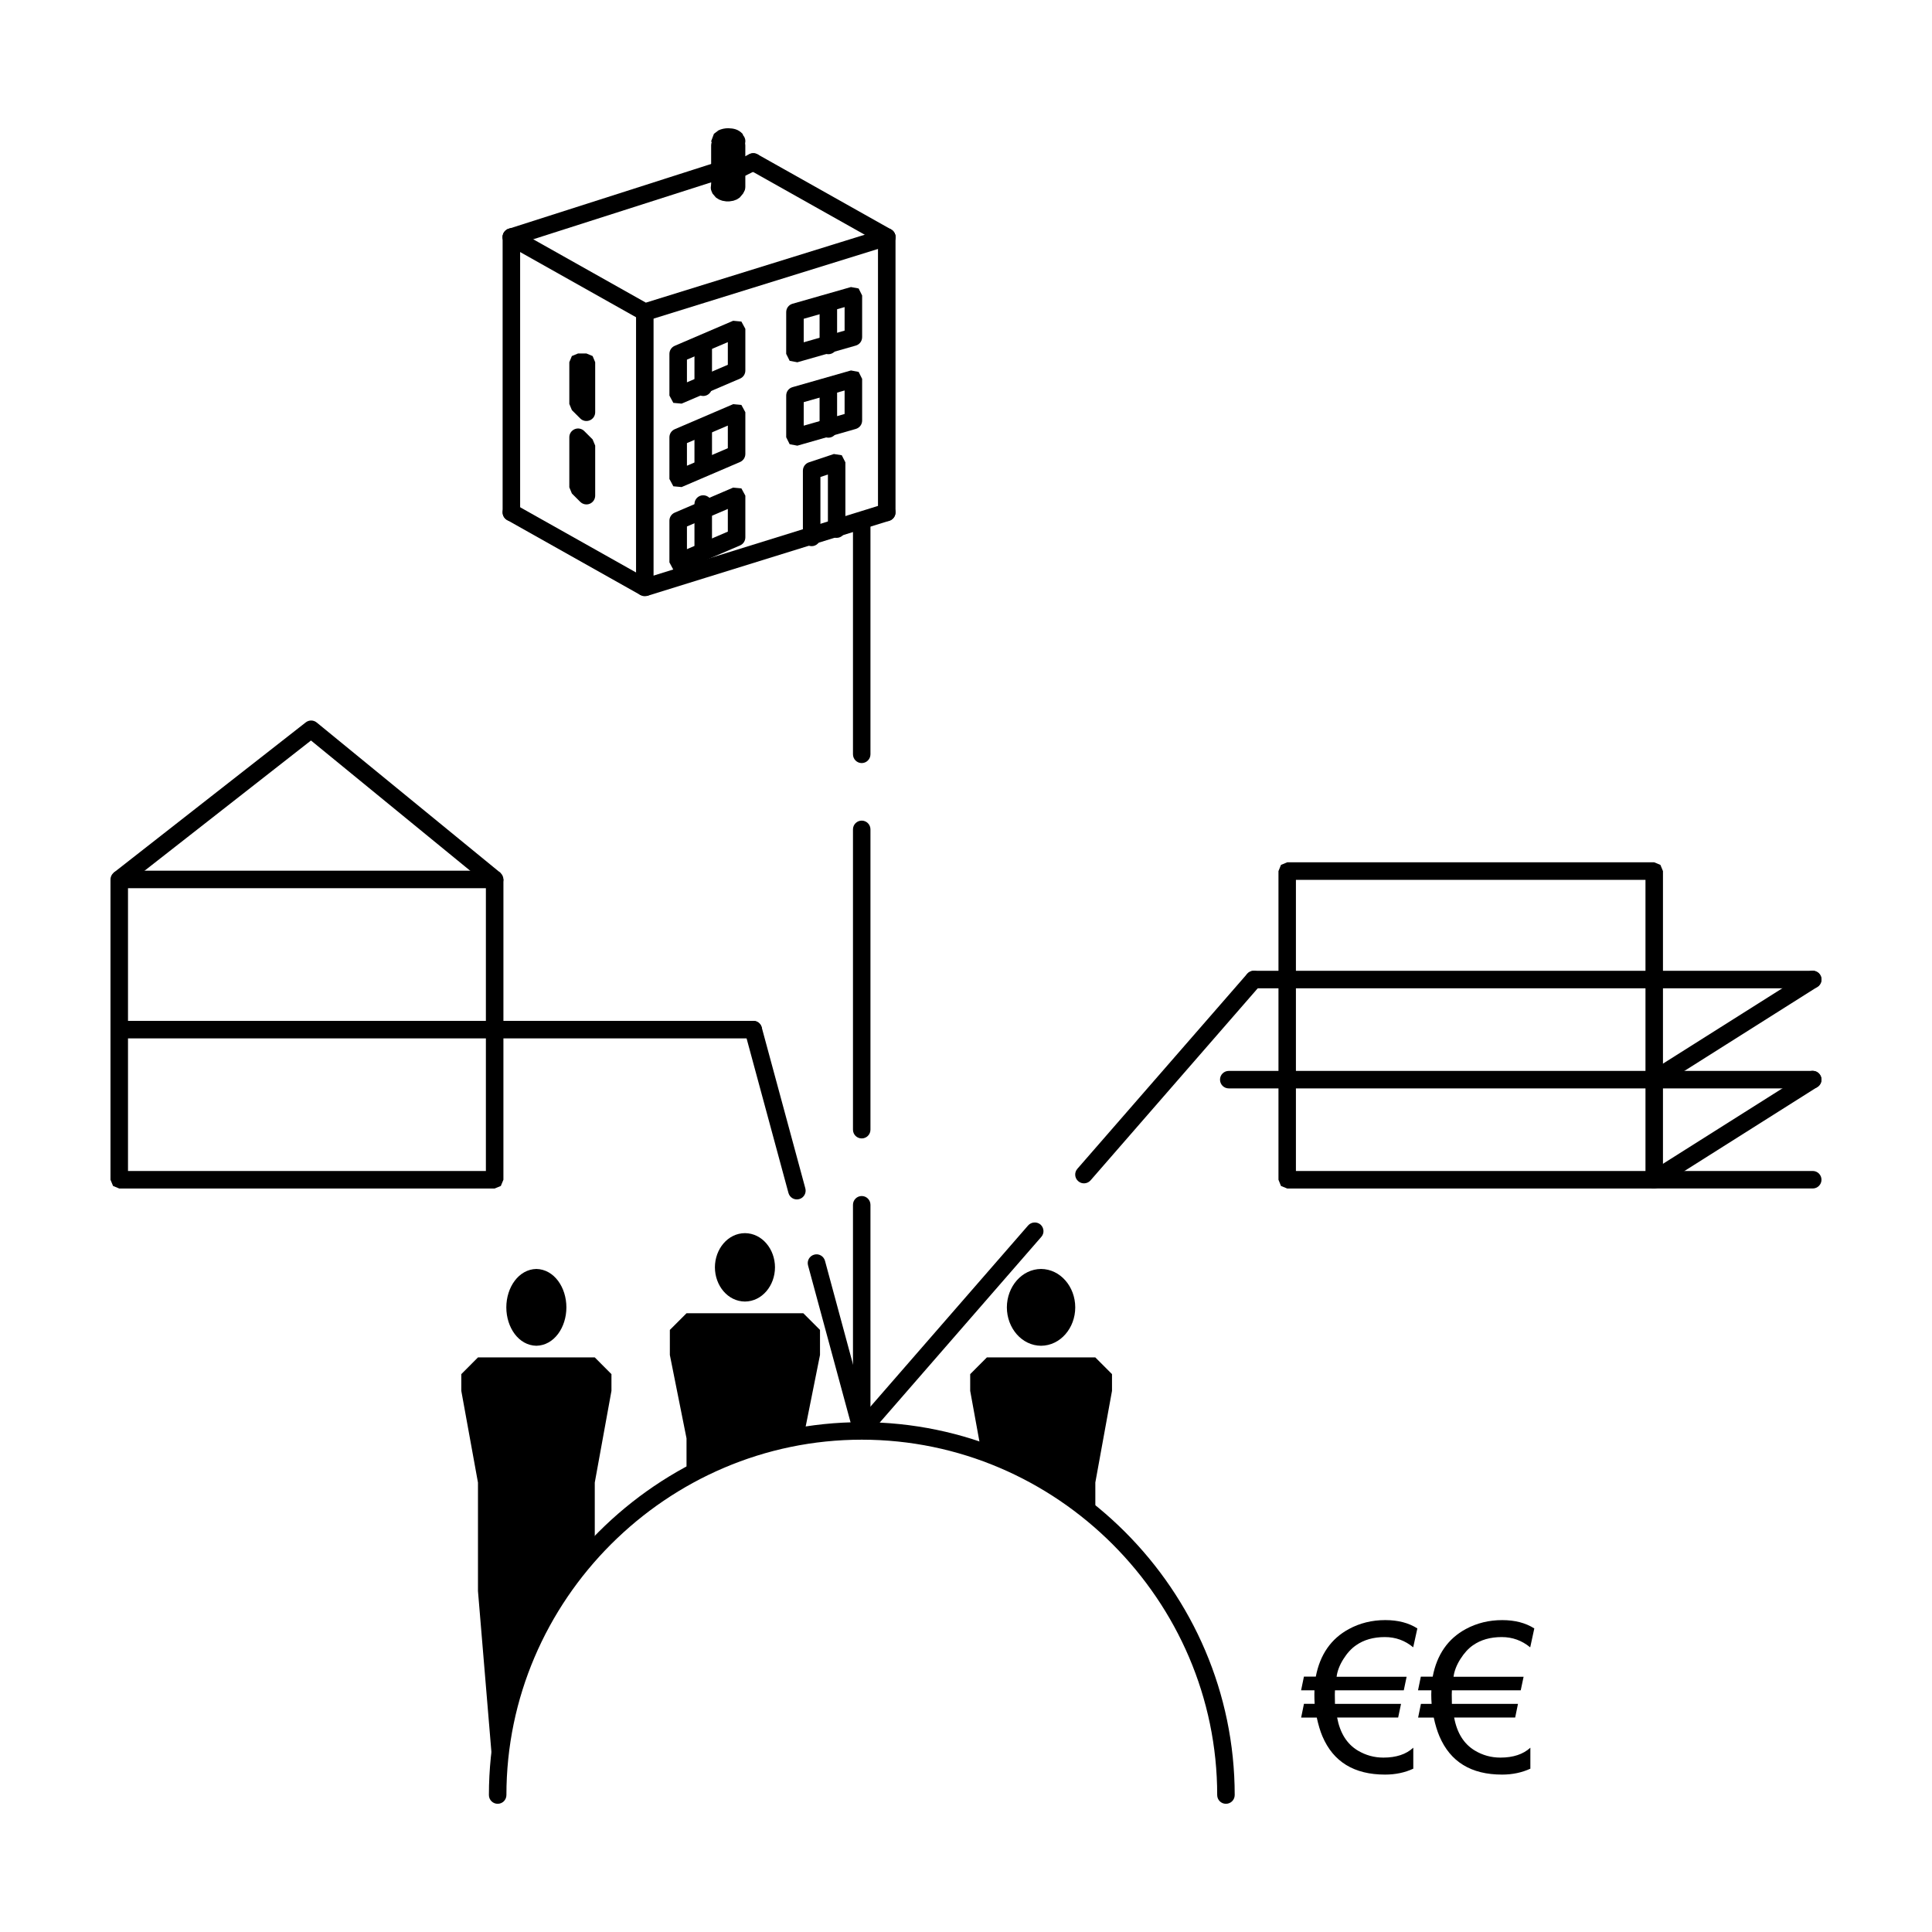 <?xml version="1.0" encoding="UTF-8"?>
<!-- Uploaded to: ICON Repo, www.iconrepo.com, Generator: ICON Repo Mixer Tools -->
<svg fill="#000000" width="800px" height="800px" version="1.1" viewBox="144 144 512 512" xmlns="http://www.w3.org/2000/svg">
 <g>
  <path d="m292.78 490.47c0-4.852-2.988-8.844-6.637-8.844s-6.629 3.988-6.629 8.844c0 4.84 2.984 8.848 6.629 8.848 3.648-0.012 6.637-4.008 6.637-8.848"/>
  <path d="m294.1 490.47c-0.004-5.32-3.25-10.082-7.961-10.184-4.699 0.102-7.949 4.863-7.961 10.184 0.012 5.32 3.254 10.078 7.961 10.172 4.711-0.098 7.953-4.852 7.961-10.172l-1.328-1.336-1.324 1.336c0 2.141-0.68 4.082-1.688 5.445-1.02 1.352-2.301 2.066-3.617 2.066-1.32 0-2.594-0.719-3.621-2.066-1.008-1.367-1.684-3.293-1.684-5.445s0.676-4.098 1.684-5.453c1.027-1.355 2.309-2.074 3.621-2.074 1.316 0 2.602 0.727 3.617 2.074 1.012 1.344 1.688 3.301 1.688 5.453l1.324 1.324 1.328-1.324"/>
  <path d="m348.05 479.85c0-4.242-2.984-7.734-6.629-7.734-3.648 0-6.629 3.492-6.629 7.734 0 4.254 2.984 7.742 6.629 7.742 3.644 0.004 6.629-3.496 6.629-7.742"/>
  <path d="m349.38 479.85c-0.012-4.832-3.414-9.023-7.961-9.055-4.551 0.031-7.949 4.223-7.961 9.055 0.012 4.852 3.402 9.035 7.961 9.074 4.547-0.039 7.953-4.223 7.961-9.074l-1.328-1.316-1.324 1.316c0 1.809-0.641 3.465-1.629 4.606-0.996 1.152-2.289 1.809-3.672 1.809-1.391 0-2.68-0.656-3.68-1.809-0.984-1.152-1.629-2.797-1.629-4.606 0-1.809 0.648-3.441 1.629-4.594 0.996-1.152 2.289-1.797 3.68-1.797s2.676 0.66 3.672 1.797c0.988 1.152 1.629 2.785 1.629 4.594l1.324 1.328 1.328-1.328"/>
  <path d="m427.63 490.47c0-4.852-3.481-8.844-7.738-8.844s-7.734 3.988-7.734 8.844c0 4.84 3.477 8.848 7.734 8.848 4.254 0 7.738-4.008 7.738-8.848"/>
  <path d="m428.95 490.47c0-5.461-3.918-10.141-9.062-10.184-5.125 0.039-9.047 4.719-9.059 10.184 0.012 5.457 3.934 10.133 9.059 10.172 5.141-0.039 9.062-4.715 9.062-10.172l-1.324-1.336-1.328 1.336c0 2.09-0.754 4.004-1.953 5.367-1.184 1.352-2.762 2.137-4.484 2.137-1.691 0-3.254-0.785-4.449-2.137-1.184-1.367-1.965-3.273-1.965-5.367 0-2.106 0.762-4.016 1.965-5.356 1.176-1.367 2.754-2.168 4.449-2.168 1.715 0 3.273 0.797 4.484 2.168 1.164 1.359 1.953 3.254 1.953 5.356l1.328 1.324 1.324-1.324"/>
  <path d="m358.14 479.35 11.984 44.23c0.328 1.238 1.605 1.969 2.852 1.621 1.234-0.324 1.965-1.602 1.621-2.836l-11.965-44.234c-0.344-1.238-1.617-1.988-2.848-1.641-1.25 0.34-1.98 1.602-1.645 2.859m-16.754-61.887 11.559 42.672c0.328 1.238 1.602 1.988 2.848 1.641 1.238-0.332 1.965-1.621 1.629-2.852l-11.562-42.676c-0.324-1.238-1.605-1.98-2.84-1.633-1.234 0.332-1.977 1.613-1.633 2.848z"/>
  <path d="m275.09 377.05h-2.324v77.273h-94.844v-76.137l48.492-37.945 47.203 38.613 1.473-1.805h-2.324 2.324l1.473-1.789-48.633-39.789c-0.848-0.695-2.047-0.699-2.902-0.031l-50.852 39.789-0.895 1.82v79.594l0.68 1.648 1.637 0.676h99.492l1.637-0.676 0.684-1.648 0.004-79.594-0.852-1.789-1.473 1.789"/>
  <path d="m485.12 374.85v2.316h94.949v77.16h-92.637v-79.477h-2.312v2.316-2.316h-2.312v81.793l0.664 1.648 1.648 0.676h97.27l1.637-0.676 0.676-1.648v-81.793l-0.676-1.641-1.637-0.688h-97.27l-1.648 0.688-0.664 1.641h2.312"/>
  <path d="m175.6 419.18h99.492c1.27 0 2.316-1.043 2.316-2.324 0-1.285-1.047-2.312-2.316-2.312h-99.492c-1.273 0-2.316 1.027-2.316 2.312 0 1.281 1.047 2.324 2.316 2.324"/>
  <path d="m175.6 379.38h99.492c1.27 0 2.316-1.047 2.316-2.324 0-1.273-1.047-2.316-2.316-2.316h-99.492c-1.273 0-2.316 1.043-2.316 2.316 0 1.277 1.047 2.324 2.316 2.324"/>
  <path d="m278.38 281.81 35.371 19.895 1.832 0.195 64.109-19.895c1.223-0.387 1.898-1.684 1.531-2.906-0.398-1.23-1.688-1.906-2.906-1.531l-63.156 19.605-34.496-19.406c-1.129-0.629-2.539-0.23-3.176 0.883-0.629 1.109-0.23 2.531 0.891 3.16"/>
  <path d="m317.2 299.68v-72.953c0-1.285-1.043-2.316-2.324-2.316s-2.316 1.031-2.316 2.316v72.953c0 1.285 1.043 2.324 2.316 2.324 1.285 0.004 2.324-1.039 2.324-2.324"/>
  <path d="m381.32 279.79v-72.961c0-1.281-1.047-2.316-2.316-2.316-1.289 0-2.328 1.047-2.328 2.316v72.961c0 1.281 1.043 2.324 2.328 2.324 1.266-0.004 2.316-1.047 2.316-2.324"/>
  <path d="m281.84 279.79v-72.961c0-1.281-1.043-2.316-2.324-2.316-1.285 0-2.316 1.047-2.316 2.316v72.961c0 1.281 1.031 2.324 2.316 2.324 1.281-0.004 2.324-1.047 2.324-2.324"/>
  <path d="m278.38 208.85 35.371 19.895 1.832 0.195 64.109-19.902c1.223-0.383 1.906-1.684 1.531-2.902-0.398-1.23-1.688-1.91-2.906-1.531l-63.156 19.598-34.496-19.406c-1.129-0.625-2.539-0.227-3.176 0.883-0.629 1.133-0.23 2.539 0.891 3.172"/>
  <path d="m342.48 188.95 35.379 19.895c1.113 0.625 2.527 0.227 3.168-0.887 0.613-1.125 0.223-2.535-0.891-3.168l-35.371-19.895c-1.117-0.625-2.535-0.227-3.168 0.883-0.629 1.137-0.238 2.535 0.883 3.172"/>
  <path d="m280.22 209.04 55.27-17.684c1.219-0.387 1.891-1.691 1.5-2.922-0.395-1.215-1.691-1.891-2.922-1.496l-55.258 17.684c-1.211 0.387-1.891 1.691-1.5 2.922 0.375 1.211 1.691 1.879 2.91 1.496"/>
  <path d="m340.24 191.21 4.418-2.211c1.148-0.57 1.617-1.961 1.039-3.113-0.574-1.137-1.969-1.613-3.117-1.027l-4.418 2.207c-1.148 0.574-1.613 1.965-1.027 3.113 0.562 1.141 1.957 1.609 3.106 1.031"/>
  <path d="m374.68 343.9v-61.898c0-1.285-1.039-2.324-2.316-2.324-1.281 0-2.316 1.043-2.316 2.324v61.898c0 1.281 1.039 2.324 2.316 2.324 1.281-0.004 2.316-1.047 2.316-2.324m0 99.484v-79.594c0-1.281-1.039-2.316-2.316-2.316-1.281 0-2.316 1.043-2.316 2.316v79.594c0 1.285 1.039 2.312 2.316 2.312 1.281 0 2.316-1.043 2.316-2.312zm0 79.59v-59.691c0-1.281-1.039-2.324-2.316-2.324-1.281 0-2.316 1.043-2.316 2.324v59.711c0 1.281 1.039 2.312 2.316 2.312 1.281-0.02 2.316-1.059 2.316-2.332z"/>
  <path d="m511.01 577.84c-3.043 0-5.598 0.73-7.656 2.188-1.25 0.855-2.367 2.086-3.356 3.668-1.012 1.617-1.602 3.184-1.785 4.672h18.555l-0.75 3.582h-18.238c-0.023 0.395-0.035 0.742-0.035 1.094 0 1.395 0.012 2.231 0.035 2.5h17.508l-0.762 3.621h-16.176c0.77 4.109 2.609 7.031 5.5 8.758 2.086 1.238 4.328 1.859 6.769 1.859 3.394 0 6.031-0.875 7.918-2.625v5.562c-2.242 1.043-4.742 1.566-7.481 1.566-8.191 0-13.734-3.387-16.605-10.156-0.586-1.367-1.074-3.031-1.496-4.957l-4.137-0.004 0.742-3.633h2.836c-0.051-0.75-0.074-1.578-0.074-2.457 0-0.359 0.004-0.73 0.023-1.125h-3.543l0.75-3.629h3.148c1.117-5.848 4.051-10.066 8.777-12.617 2.902-1.578 6.133-2.367 9.633-2.367 3.375 0 6.191 0.734 8.504 2.207l-1.102 5.004c-2.184-1.816-4.691-2.711-7.504-2.711zm30.98 0c-3.043 0-5.578 0.73-7.656 2.188-1.238 0.855-2.336 2.086-3.34 3.668-1.012 1.617-1.605 3.184-1.793 4.672h18.566l-0.758 3.582h-18.242c-0.012 0.395-0.035 0.742-0.035 1.094 0 1.395 0.023 2.231 0.035 2.5h17.512l-0.742 3.621h-16.172c0.754 4.109 2.606 7.031 5.496 8.758 2.066 1.238 4.316 1.859 6.762 1.859 3.387 0 6.031-0.875 7.941-2.625v5.562c-2.273 1.043-4.769 1.566-7.508 1.566-8.188 0-13.707-3.387-16.59-10.156-0.586-1.367-1.094-3.031-1.508-4.957h-4.141l0.746-3.633h2.836c-0.066-0.75-0.098-1.578-0.098-2.457 0-0.359 0.012-0.73 0.031-1.125h-3.543l0.746-3.629h3.148c1.113-5.848 4.055-10.066 8.77-12.617 2.918-1.578 6.137-2.367 9.652-2.367 3.356 0 6.191 0.734 8.504 2.207l-1.086 5.012c-2.215-1.828-4.731-2.723-7.535-2.723z"/>
  <path d="m301.62 536.9 4.422-24.309v-4.43l-4.422-4.434h-30.953l-4.418 4.434v4.43l4.418 24.309v28.742l4.43 53.055h0.84c0.258-24.672 10-47.188 25.684-64.18z"/>
  <path d="m361.31 503.08v-6.637l-4.422-4.418h-30.953l-4.418 4.418v6.637l4.418 22.098v10.113c9.508-5.281 19.992-8.914 31.07-10.723z"/>
  <path d="m434.27 536.9 4.422-24.309v-4.43l-4.422-4.434h-28.738l-4.422 4.434v4.43l2.938 16.121c11.125 3.914 21.355 9.766 30.23 17.227l-0.004-9.039z"/>
  <path d="m471.21 619.7c-0.016-54.23-44.578-98.785-98.828-98.812-54.23 0.023-98.797 44.598-98.816 98.812 0 1.305 1.043 2.324 2.324 2.324 1.285 0 2.316-1.023 2.316-2.324 0-25.832 10.621-49.359 27.719-66.453s40.633-27.715 66.457-27.715c25.832 0 49.375 10.617 66.469 27.715 17.094 17.109 27.719 40.621 27.719 66.453 0 1.305 1.039 2.324 2.316 2.324 1.281-0.004 2.324-1.023 2.324-2.324"/>
  <path d="m297.2 239.99h-2.324v11.059l0.68 1.637 2.215 2.207c0.656 0.66 1.652 0.863 2.519 0.5 0.875-0.352 1.441-1.199 1.441-2.144v-13.258l-0.684-1.637-1.648-0.684h-2.207l-1.641 0.684-0.68 1.637h2.328v2.316h2.207v-2.316h-2.316v13.262h2.316l1.648-1.633-1.531-1.531-0.004-10.098h-2.32v2.316-2.316"/>
  <path d="m297.2 259.88h-2.324v13.266l0.68 1.641 2.215 2.207c0.656 0.656 1.652 0.863 2.519 0.508 0.875-0.363 1.441-1.211 1.441-2.156v-13.262l-0.684-1.637-2.215-2.211c-0.656-0.66-1.652-0.867-2.519-0.504-0.871 0.359-1.438 1.203-1.438 2.141l2.324 0.008-1.641 1.633 1.527 1.527v12.305h2.316l1.648-1.637-1.531-1.527v-12.305l-2.32 0.004-1.641 1.633 1.641-1.633"/>
  <path d="m339.2 264.3h2.324v-11.055l-1.047-1.93-2.188-0.203-15.477 6.637c-0.852 0.371-1.41 1.203-1.41 2.137v11.047l1.039 1.941 2.195 0.203 15.477-6.637c0.855-0.367 1.41-1.199 1.41-2.137l-2.324-0.004-0.91-2.125-12.242 5.25v-6l10.836-4.644v7.535h2.316l-0.91-2.133 0.91 2.117"/>
  <path d="m339.2 242.21h2.324v-11.059l-1.047-1.934-2.188-0.207-15.477 6.637c-0.852 0.363-1.41 1.203-1.41 2.137v11.047l1.039 1.934 2.195 0.203 15.477-6.629c0.855-0.363 1.41-1.199 1.41-2.137l-2.324 0.008-0.91-2.141-12.242 5.25v-6.012l10.836-4.641v7.543h2.316l-0.91-2.137 0.91 2.137"/>
  <path d="m339.2 286.41h2.324v-11.055l-1.047-1.93-2.188-0.203-15.477 6.629c-0.852 0.367-1.41 1.203-1.41 2.141v11.047l1.039 1.941 2.195 0.207 15.477-6.637c0.855-0.367 1.41-1.203 1.41-2.141h-2.324l-0.91-2.125-12.242 5.25v-6.016l10.836-4.641v7.531h2.316l-0.91-2.133 0.91 2.133"/>
  <path d="m328.04 235.57v11.047c0 1.285 1.043 2.328 2.324 2.328 1.273 0 2.324-1.047 2.324-2.328v-11.047c0-1.285-1.047-2.324-2.324-2.324s-2.324 1.039-2.324 2.324"/>
  <path d="m328.04 257.68v8.836c0 1.285 1.043 2.324 2.324 2.324 1.273 0 2.324-1.043 2.324-2.324v-8.836c0-1.281-1.047-2.324-2.324-2.324-1.277 0.004-2.324 1.047-2.324 2.324"/>
  <path d="m328.04 277.57v11.055c0 1.281 1.043 2.316 2.324 2.316 1.273 0 2.324-1.043 2.324-2.316l-0.004-11.055c0-1.285-1.047-2.316-2.324-2.316-1.273-0.008-2.32 1.035-2.32 2.316"/>
  <path d="m370.15 255.46h2.324v-11.055l-0.926-1.848-2.035-0.383-15.477 4.422c-1.004 0.281-1.684 1.184-1.684 2.223v11.059l0.922 1.848 2.035 0.379 15.477-4.43c1.004-0.289 1.688-1.18 1.688-2.223l-2.324 0.008-0.637-2.231-12.52 3.578v-6.231l10.836-3.094v7.977h2.32l-0.637-2.231 0.637 2.231"/>
  <path d="m370.15 233.36h2.324v-11.055l-0.926-1.855-2.035-0.379-15.477 4.422c-1.004 0.289-1.684 1.188-1.684 2.223l-0.004 11.059 0.922 1.848 2.035 0.383 15.477-4.422c1.004-0.281 1.688-1.188 1.688-2.223h-2.32l-0.637-2.227-12.52 3.578v-6.231l10.836-3.098v7.981l2.32-0.004-0.637-2.227 0.637 2.227"/>
  <path d="m361.2 224.51v11.047c0 1.285 1.047 2.316 2.316 2.316 1.285 0 2.324-1.039 2.324-2.316v-11.047c0-1.281-1.043-2.324-2.324-2.324-1.273 0-2.316 1.051-2.316 2.324"/>
  <path d="m361.2 246.62v11.059c0 1.281 1.047 2.316 2.316 2.316 1.285 0 2.324-1.043 2.324-2.316v-11.059c0-1.281-1.043-2.316-2.324-2.316-1.273 0-2.316 1.039-2.316 2.316"/>
  <path d="m361.42 286.41v-16l1.984-0.66v14.465c0 1.273 1.043 2.324 2.316 2.324 1.285 0 2.316-1.047 2.316-2.324v-17.695l-0.961-1.879-2.09-0.324-6.625 2.207c-0.945 0.316-1.586 1.203-1.586 2.207v17.684c0 1.285 1.043 2.324 2.324 2.324 1.277 0 2.32-1.043 2.32-2.328"/>
  <path d="m336.88 182.52v11.047c0 1.285 1.043 2.324 2.316 2.324 1.281 0 2.324-1.039 2.324-2.324l-0.004-11.047c0-1.285-1.047-2.324-2.324-2.324-1.27 0-2.312 1.039-2.312 2.324"/>
  <path d="m337.1 193.56v-11.047c0-1.285-1.039-2.324-2.324-2.324s-2.316 1.039-2.316 2.324v11.047c0 1.285 1.031 2.324 2.316 2.324 1.289 0 2.324-1.039 2.324-2.324"/>
  <path d="m341.53 181.4-0.734-1.93c-1.164-1.238-2.398-1.441-3.797-1.492-0.934 0.012-1.789 0.18-2.606 0.574l-1.199 0.918-0.719 1.93 0.719 1.941c1.168 1.219 2.402 1.422 3.809 1.484 0.934-0.004 1.789-0.176 2.606-0.578l1.199-0.906 0.723-1.941c0-1.285-1.047-2.316-2.324-2.316-1.273 0-2.316 1.031-2.316 2.316h1.648l-1.27-1.078-0.379 1.078h1.648l-1.27-1.078 0.734 0.609-0.508-0.82-0.23 0.211 0.734 0.609-0.504-0.828 0.023 0.047-0.02-0.047h-0.004l0.023 0.047-0.02-0.047-0.504 0.074-0.52-0.086-0.379 0.742 0.621-0.523-0.246-0.207-0.379 0.742 0.621-0.523-1.27 1.078h1.652l-0.383-1.078-1.27 1.078h1.652-1.652l1.27 1.078 0.383-1.078h-1.652l1.27 1.078-0.734-0.613 0.504 0.836 0.227-0.215-0.734-0.613 0.504 0.836-0.012-0.051 0.012 0.051h0.012l-0.02-0.051 0.012 0.051 0.508-0.082 0.516 0.086 0.379-0.742-0.625 0.52 0.25 0.223 0.379-0.742-0.625 0.52 1.27-1.078h-1.648l0.379 1.078 1.27-1.078h-1.648c0 1.285 1.043 2.328 2.316 2.328 1.285-0.016 2.328-1.059 2.328-2.34"/>
  <path d="m336.94 192.81v0.012l-0.203 0.125 1.254 1.953-0.371-2.293-0.734 0.121-0.25-0.031-0.426-0.27-1.223 1.977 2.125-0.922-0.289-0.668c-0.52-1.18-1.875-1.707-3.059-1.199-1.176 0.504-1.719 1.879-1.211 3.047l0.289 0.656 0.91 1.055 0.812 0.508 0.852 0.316 1.082 0.18h0.75l1.102-0.18 0.887-0.324 0.785-0.508 0.887-1.047 0.289-0.66c0.508-1.168-0.039-2.543-1.211-3.047-1.168-0.504-2.535 0.023-3.047 1.199"/>
  <path d="m624.39 427.8h-154.75c-1.301 0-2.324 1.043-2.324 2.312 0 1.289 1.031 2.324 2.324 2.324h154.75c1.285 0 2.324-1.031 2.324-2.324-0.004-1.27-1.047-2.312-2.324-2.312"/>
  <path d="m583.63 458.6 41.996-26.535c1.082-0.68 1.406-2.106 0.719-3.211-0.684-1.074-2.117-1.395-3.199-0.719l-42.02 26.539c-1.082 0.68-1.387 2.117-0.719 3.211 0.699 1.078 2.129 1.398 3.223 0.715"/>
  <path d="m624.39 454.32h-42.012c-1.273 0-2.312 1.031-2.312 2.316 0 1.289 1.043 2.324 2.312 2.324h42.012c1.281 0 2.324-1.043 2.324-2.324-0.004-1.285-1.047-2.316-2.324-2.316"/>
  <path d="m624.39 401.27h-139.27c-1.281 0-2.312 1.039-2.312 2.316 0 1.281 1.043 2.324 2.312 2.324l139.28-0.004c1.285 0 2.324-1.043 2.324-2.324-0.008-1.277-1.051-2.312-2.328-2.312"/>
  <path d="m583.63 432.07 41.996-26.531c1.082-0.699 1.406-2.125 0.719-3.219-0.684-1.074-2.117-1.395-3.199-0.719l-42.02 26.531c-1.082 0.699-1.387 2.121-0.719 3.219 0.699 1.078 2.129 1.406 3.223 0.719"/>
  <path d="m485.12 401.27h-8.836c-1.281 0-2.324 1.039-2.324 2.316 0 1.281 1.043 2.324 2.324 2.324h8.836c1.281 0 2.324-1.043 2.324-2.324-0.012-1.281-1.051-2.316-2.324-2.316"/>
  <path d="m416.46 468.76-45.84 52.672c-0.852 0.953-0.734 2.43 0.227 3.266 0.973 0.836 2.434 0.734 3.269-0.23l45.84-52.68c0.852-0.945 0.742-2.414-0.211-3.266-0.973-0.82-2.441-0.719-3.285 0.238m58.051-66.688-45.008 51.684c-0.836 0.961-0.734 2.438 0.246 3.273 0.953 0.848 2.43 0.734 3.266-0.227l45-51.699c0.836-0.961 0.73-2.418-0.238-3.281-0.961-0.836-2.414-0.723-3.266 0.25z"/>
  <path d="m343.63 414.54h-68.535c-1.285 0-2.324 1.039-2.324 2.324 0 1.27 1.043 2.324 2.324 2.324h68.535c1.273 0 2.316-1.055 2.316-2.324 0-1.289-1.047-2.324-2.316-2.324"/>
 </g>
</svg>